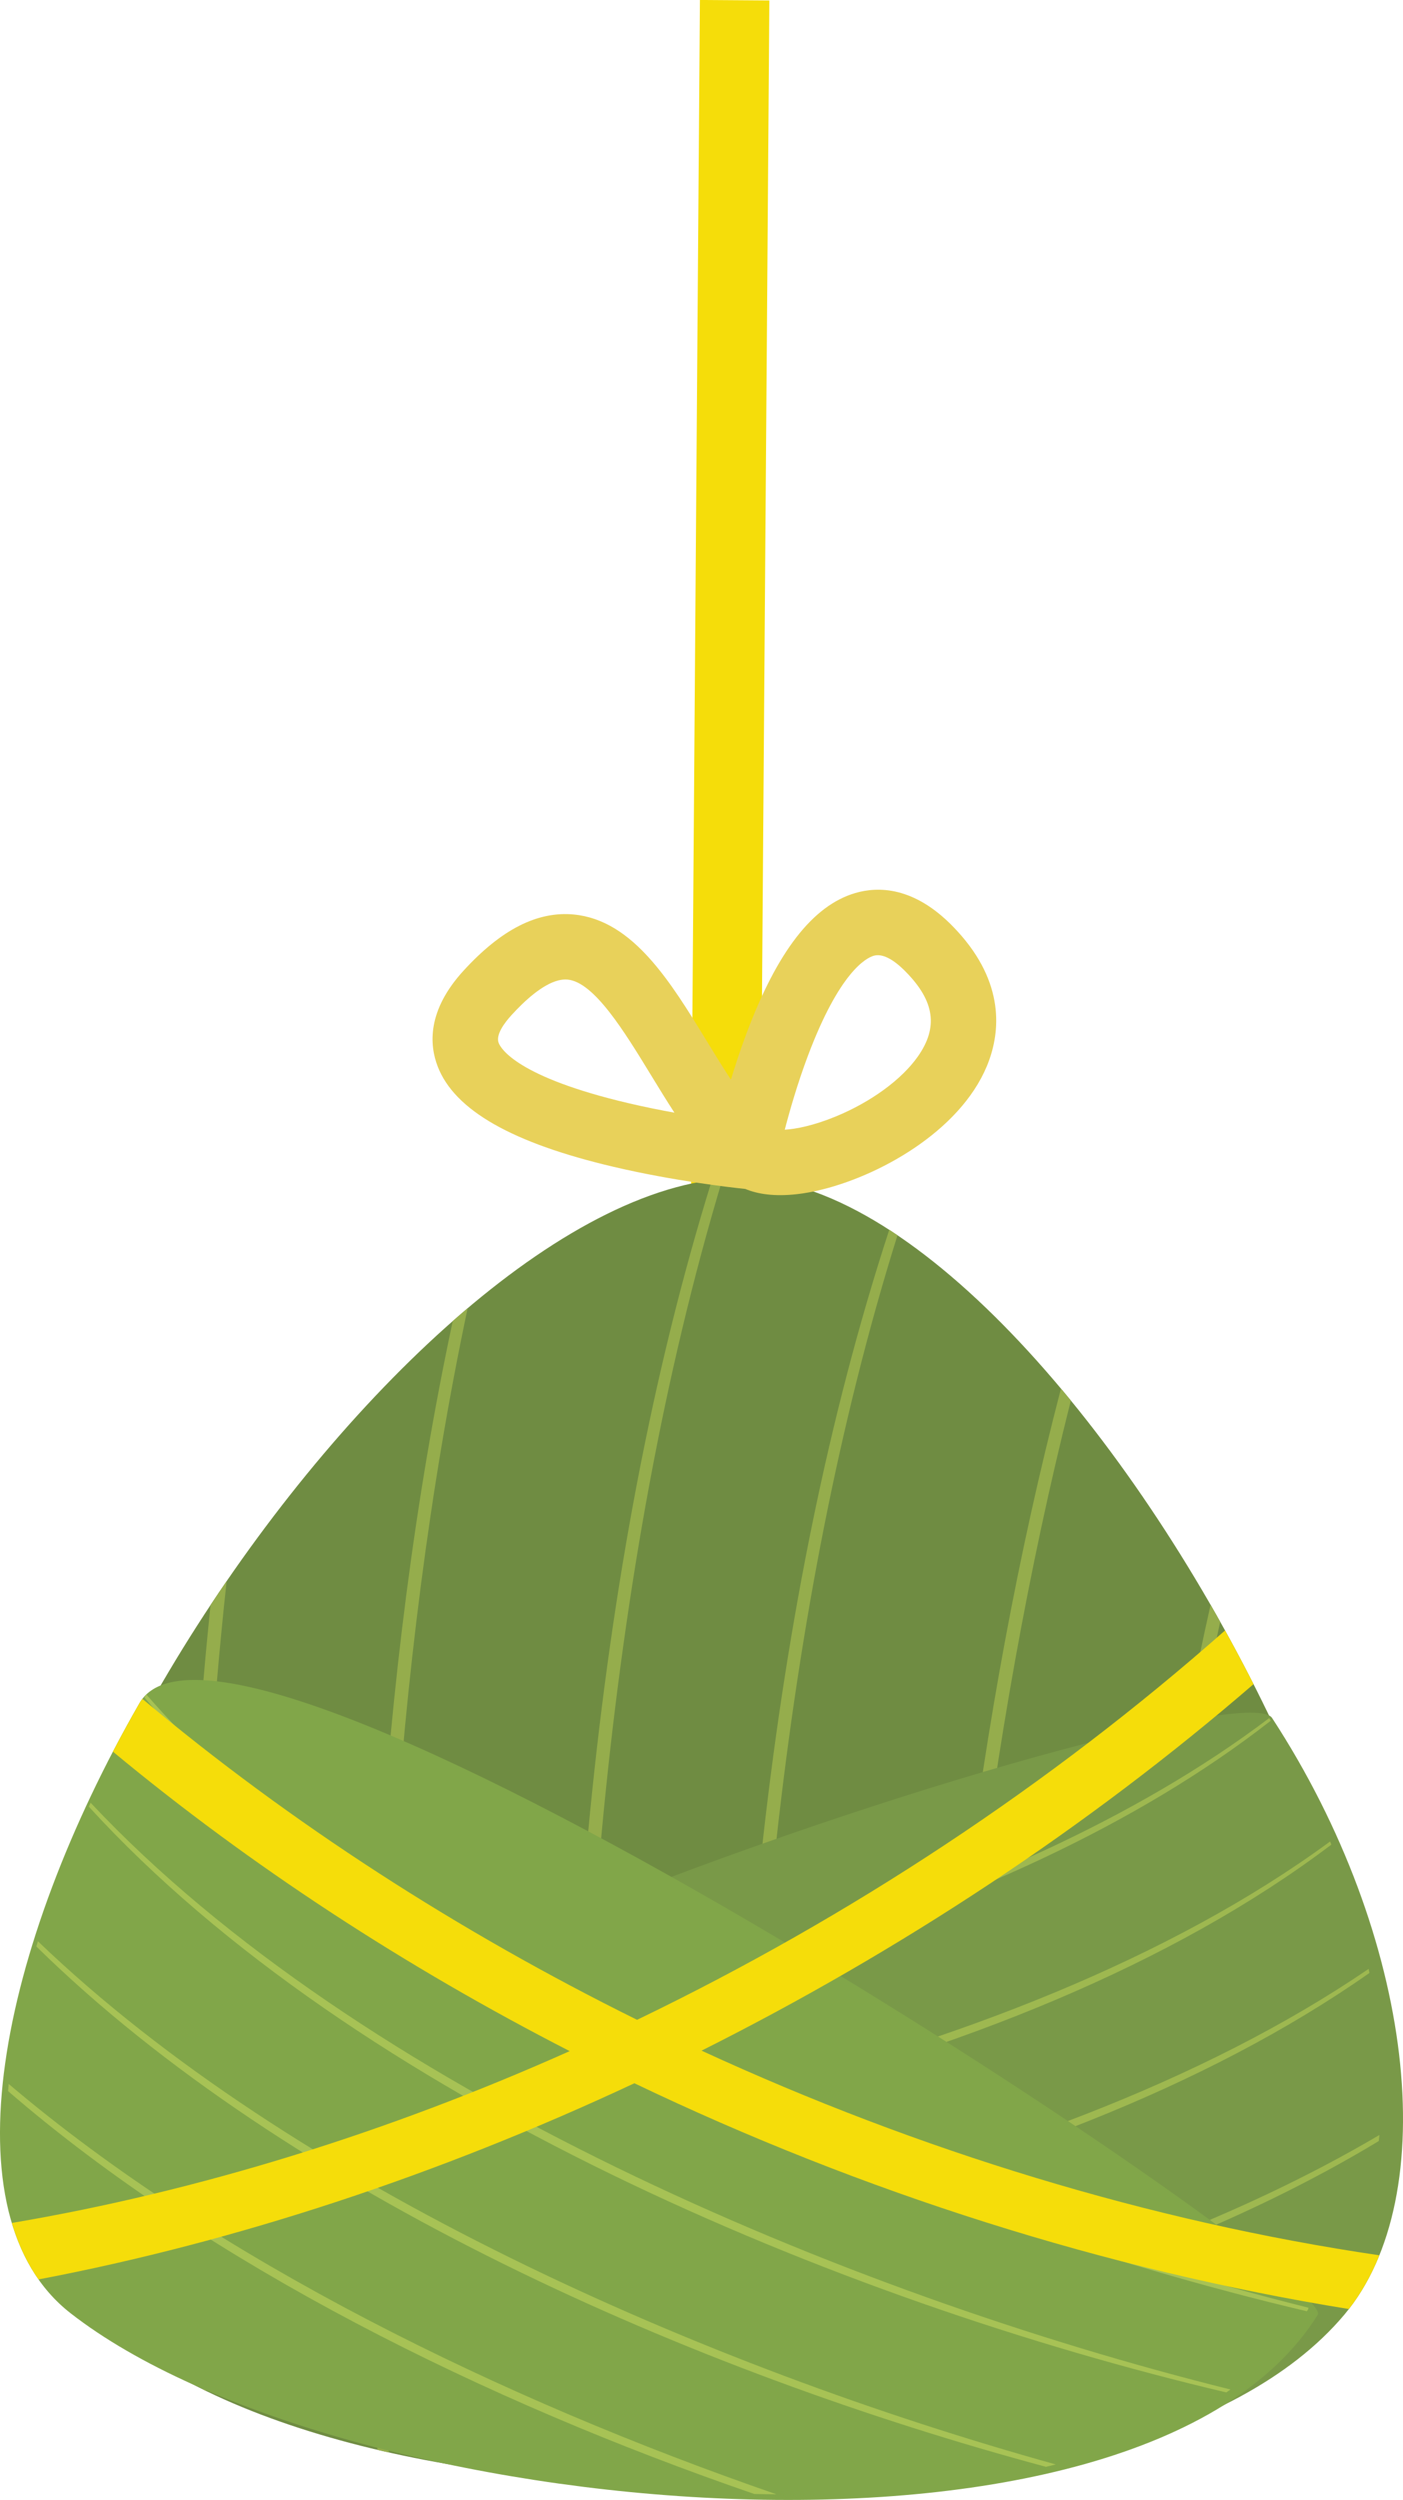 <?xml version="1.0" encoding="utf-8"?>
<!-- Generator: Adobe Illustrator 25.0.0, SVG Export Plug-In . SVG Version: 6.00 Build 0)  -->
<svg version="1.1" id="图层_1" xmlns="http://www.w3.org/2000/svg" xmlns:xlink="http://www.w3.org/1999/xlink" x="0px" y="0px"
	 viewBox="0 0 878.78 1565.59" style="enable-background:new 0 0 878.78 1565.59;" xml:space="preserve">
<g>
	
		<rect x="86.28" y="349.51" transform="matrix(7.397620e-03 -1 1 7.397620e-03 82.756 825.879)" style="fill:#F5DD0A;" width="742.21" height="43.5"/>
	<g>
		<g>
			<path style="fill:#6F8C42;" d="M464.21,737.74c211.28,0,529.92,609.95,356.39,730.48c-174.88,121.47-657.57,126.31-784.57-42.54
				S252.93,737.74,464.21,737.74z"/>
			<g>
				<path style="fill:#95AD4C;" d="M562.15,773.59c-1.72-1.16-3.44-2.3-5.16-3.41c-76.24,233.2-102.01,515.29-95.43,785.9
					c2.52-0.05,5.04-0.1,7.55-0.17C464.13,1286.88,489.34,1005.93,562.15,773.59z"/>
				<path style="fill:#95AD4C;" d="M758.26,1005.03c-37.47,166.78-57.76,345.25-64.53,518.96c2.51-0.71,5-1.43,7.47-2.16
					c7.77-169.16,27.71-343.06,63.08-506.2C762.29,1012.08,760.29,1008.55,758.26,1005.03z"/>
				<path style="fill:#95AD4C;" d="M849.83,1216.46c-13.58,83.03-23.41,167.72-29.87,252.2c0.21-0.15,0.43-0.29,0.65-0.44
					c2.77-1.92,5.41-3.98,7.94-6.14c6.25-75.48,15.05-151.12,26.68-225.58C853.54,1229.87,851.74,1223.19,849.83,1216.46z"/>
				<path style="fill:#95AD4C;" d="M587.37,1542.48c4.98-220.89,30.26-454.63,83.36-665.41c-2.06-2.52-4.12-5.01-6.19-7.47
					c-53.51,205.45-78.93,433.2-83.55,650.36C583.06,1527.49,585.19,1535,587.37,1542.48z"/>
				<path style="fill:#95AD4C;" d="M141.95,990.21c-3.4,4.95-6.75,9.93-10.06,14.93c-16.29,156.58-18.63,318.94-10.63,475.04
					c1.93,5.42,3.89,10.82,5.87,16.21c0.63,0.31,1.26,0.63,1.9,0.93C120.93,1331.23,123.81,1157.21,141.95,990.21z"/>
				<path style="fill:#95AD4C;" d="M452.6,738.26c-2.21,0.19-4.43,0.43-6.66,0.73c-75.68,243.21-98.25,536.57-87.59,813.94
					c2.42,0.2,4.85,0.39,7.28,0.57C356.73,1275.97,379.23,981.66,452.6,738.26z"/>
				<path style="fill:#95AD4C;" d="M292.91,819.29c-3.11,2.63-6.22,5.31-9.33,8.05c-47.44,222.27-59.04,471.61-47.14,706.89
					c2.34,0.55,4.69,1.09,7.05,1.62C233.06,1297.55,245.33,1044.12,292.91,819.29z"/>
			</g>
			<g>
				<path style="fill:#799948;" d="M60.75,1448.65c166.89,130.23,645.77,161.68,781.16,1.08c62.6-74.26,44.16-236.96-45.12-373.82
					C772.65,1038.92-104.85,1319.43,60.75,1448.65z"/>
				<g>
					<path style="fill:#9EB850;" d="M32.77,1370.56c263.39-2.56,601.31-64.12,801.14-215.36c-0.26-0.66-0.52-1.31-0.78-1.97
						c-199.75,146.6-537.78,208.6-799,214.76C33.64,1368.85,33.2,1369.71,32.77,1370.56z"/>
					<path style="fill:#9EB850;" d="M117.39,1292.81c240.54-18.8,510.85-84.16,678.57-215.21c-0.33-0.55-0.65-1.1-0.98-1.65
						c-166.06,125.67-432.8,190.61-670.25,212.22C122.25,1289.72,119.8,1291.27,117.39,1292.81z"/>
					<path style="fill:#9EB850;" d="M863.61,1340.84c0.15-1.27,0.28-2.54,0.41-3.81c-174.43,102.96-421.64,155.7-638.62,172.03
						c3.87,1.01,7.76,1.99,11.68,2.95C451.78,1496.72,692.47,1444.26,863.61,1340.84z"/>
					<path style="fill:#9EB850;" d="M857.77,1235.57c-0.17-0.85-0.35-1.69-0.53-2.54c-207.45,141.45-546.46,199.36-802.84,202.4
						c1.04,0.76,2.09,1.51,3.16,2.26C315.52,1437.73,651.49,1380.34,857.77,1235.57z"/>
				</g>
			</g>
			<g>
				<path style="fill:#81A649;" d="M87.32,1066.66c-87.82,153.05-121.94,320.5-43.14,381.99
					c166.89,130.23,669.88,179.24,781.16,1.08C839.32,1427.35,145.69,964.93,87.32,1066.66z"/>
				<g>
					<path style="fill:#A7C255;" d="M23.74,1215.72c-0.33,1.09-0.65,2.18-0.97,3.27c157.66,154.8,411.57,266.63,632.37,325.87
						c2.06-0.49,4.1-0.99,6.14-1.5C440.82,1482.08,183.44,1368.93,23.74,1215.72z"/>
					<path style="fill:#A7C255;" d="M472.44,1561.87c4.64,0.1,9.26,0.16,13.88,0.19c-171.79-59.37-350.94-146.69-480.87-256.98
						c-0.14,1.51-0.27,3-0.38,4.5C131.26,1418.59,304.22,1503.97,472.44,1561.87z"/>
					<path style="fill:#A7C255;" d="M56.76,1128.98c-0.37,0.82-0.74,1.64-1.11,2.46c166.49,182.14,467.88,309.18,712.43,366.82
						c0.88-0.6,1.77-1.2,2.64-1.82C528.09,1436.07,224.7,1307.84,56.76,1128.98z"/>
					<path style="fill:#A7C255;" d="M819.53,1445.21c-249.99-62.41-563.96-196.69-727.9-384.04c-0.42,0.6-0.82,1.22-1.19,1.87
						c162.79,191.59,475.75,324.96,728.12,384.4c0.26-0.41,0.53-0.81,0.78-1.22C819.51,1445.95,819.57,1445.61,819.53,1445.21z"/>
				</g>
			</g>
		</g>
		<path style="fill:#F5DD0A;" d="M24.14,1427.5c124.25-23.66,251.16-65.7,373.21-122.86c142.92,68.47,295.74,116.88,447.54,141.41
			c7.68-9.88,14.03-21.18,19.08-33.66c-143.18-21.07-288.07-65.23-424.54-128.16c124.01-62.2,241.97-139.89,345.73-229.52
			c-5.74-11.3-11.69-22.53-17.83-33.64c-109.07,96.39-234.84,179.54-368.29,243.85c-111.69-55.23-216.89-123.05-309.86-200.99
			c-0.66,0.86-1.29,1.76-1.84,2.72c-5.77,10.06-11.31,20.19-16.6,30.34c86.76,71.95,183.52,134.95,286.08,187.53
			c-113.5,50.71-231.75,87.68-349.4,107.61C11.33,1405.29,16.86,1417.15,24.14,1427.5z"/>
	</g>
	<path style="fill:#E8D15A;" d="M596.62,579.95c-24.26-24.75-46.52-24.91-60.92-20.68c-26.64,7.82-48.96,36.68-68.24,88.22
		c-3.73,9.97-6.95,19.76-9.64,28.67c-5.14-7.82-10.17-16.07-15.15-24.21c-22.72-37.2-46.21-75.66-83.19-79.23
		c-22.87-2.2-45.5,9.32-69.18,35.22c-22.83,24.97-21.38,46.38-16.14,59.95c10.57,27.39,46.64,47.95,110.29,62.87
		c37.93,8.89,73.48,12.9,82.37,13.82c7.7,3.21,18.13,4.87,32.27,3.29c5.06-0.57,10.51-1.58,16.22-3.02
		c38.92-9.79,89.43-39.24,104.31-81.06C626.81,643.59,628.66,612.63,596.62,579.95z M393.79,690.91
		c-69.98-16.4-80.12-34.33-81.44-37.75c-1.94-5.03,3.37-12.34,8.17-17.59c8.13-8.9,19.21-19.06,29.2-21.58c2-0.5,3.96-0.7,5.84-0.52
		c16.63,1.6,35.52,32.53,52.19,59.82c4.8,7.86,9.65,15.8,14.68,23.53C413.33,695.17,403.61,693.21,393.79,690.91z M574.8,661.79
		c-10.17,14.38-29.33,28.35-51.23,37.38c-13.88,5.72-24.84,7.87-32.03,8.32c3.1-11.92,7.96-28.86,14.42-46.08
		c19.87-52.92,36.62-61.49,41.27-62.85c5.31-1.52,12.09,1.83,20.15,10.06C585.48,627.06,587.77,643.46,574.8,661.79z"/>
</g>
</svg>
